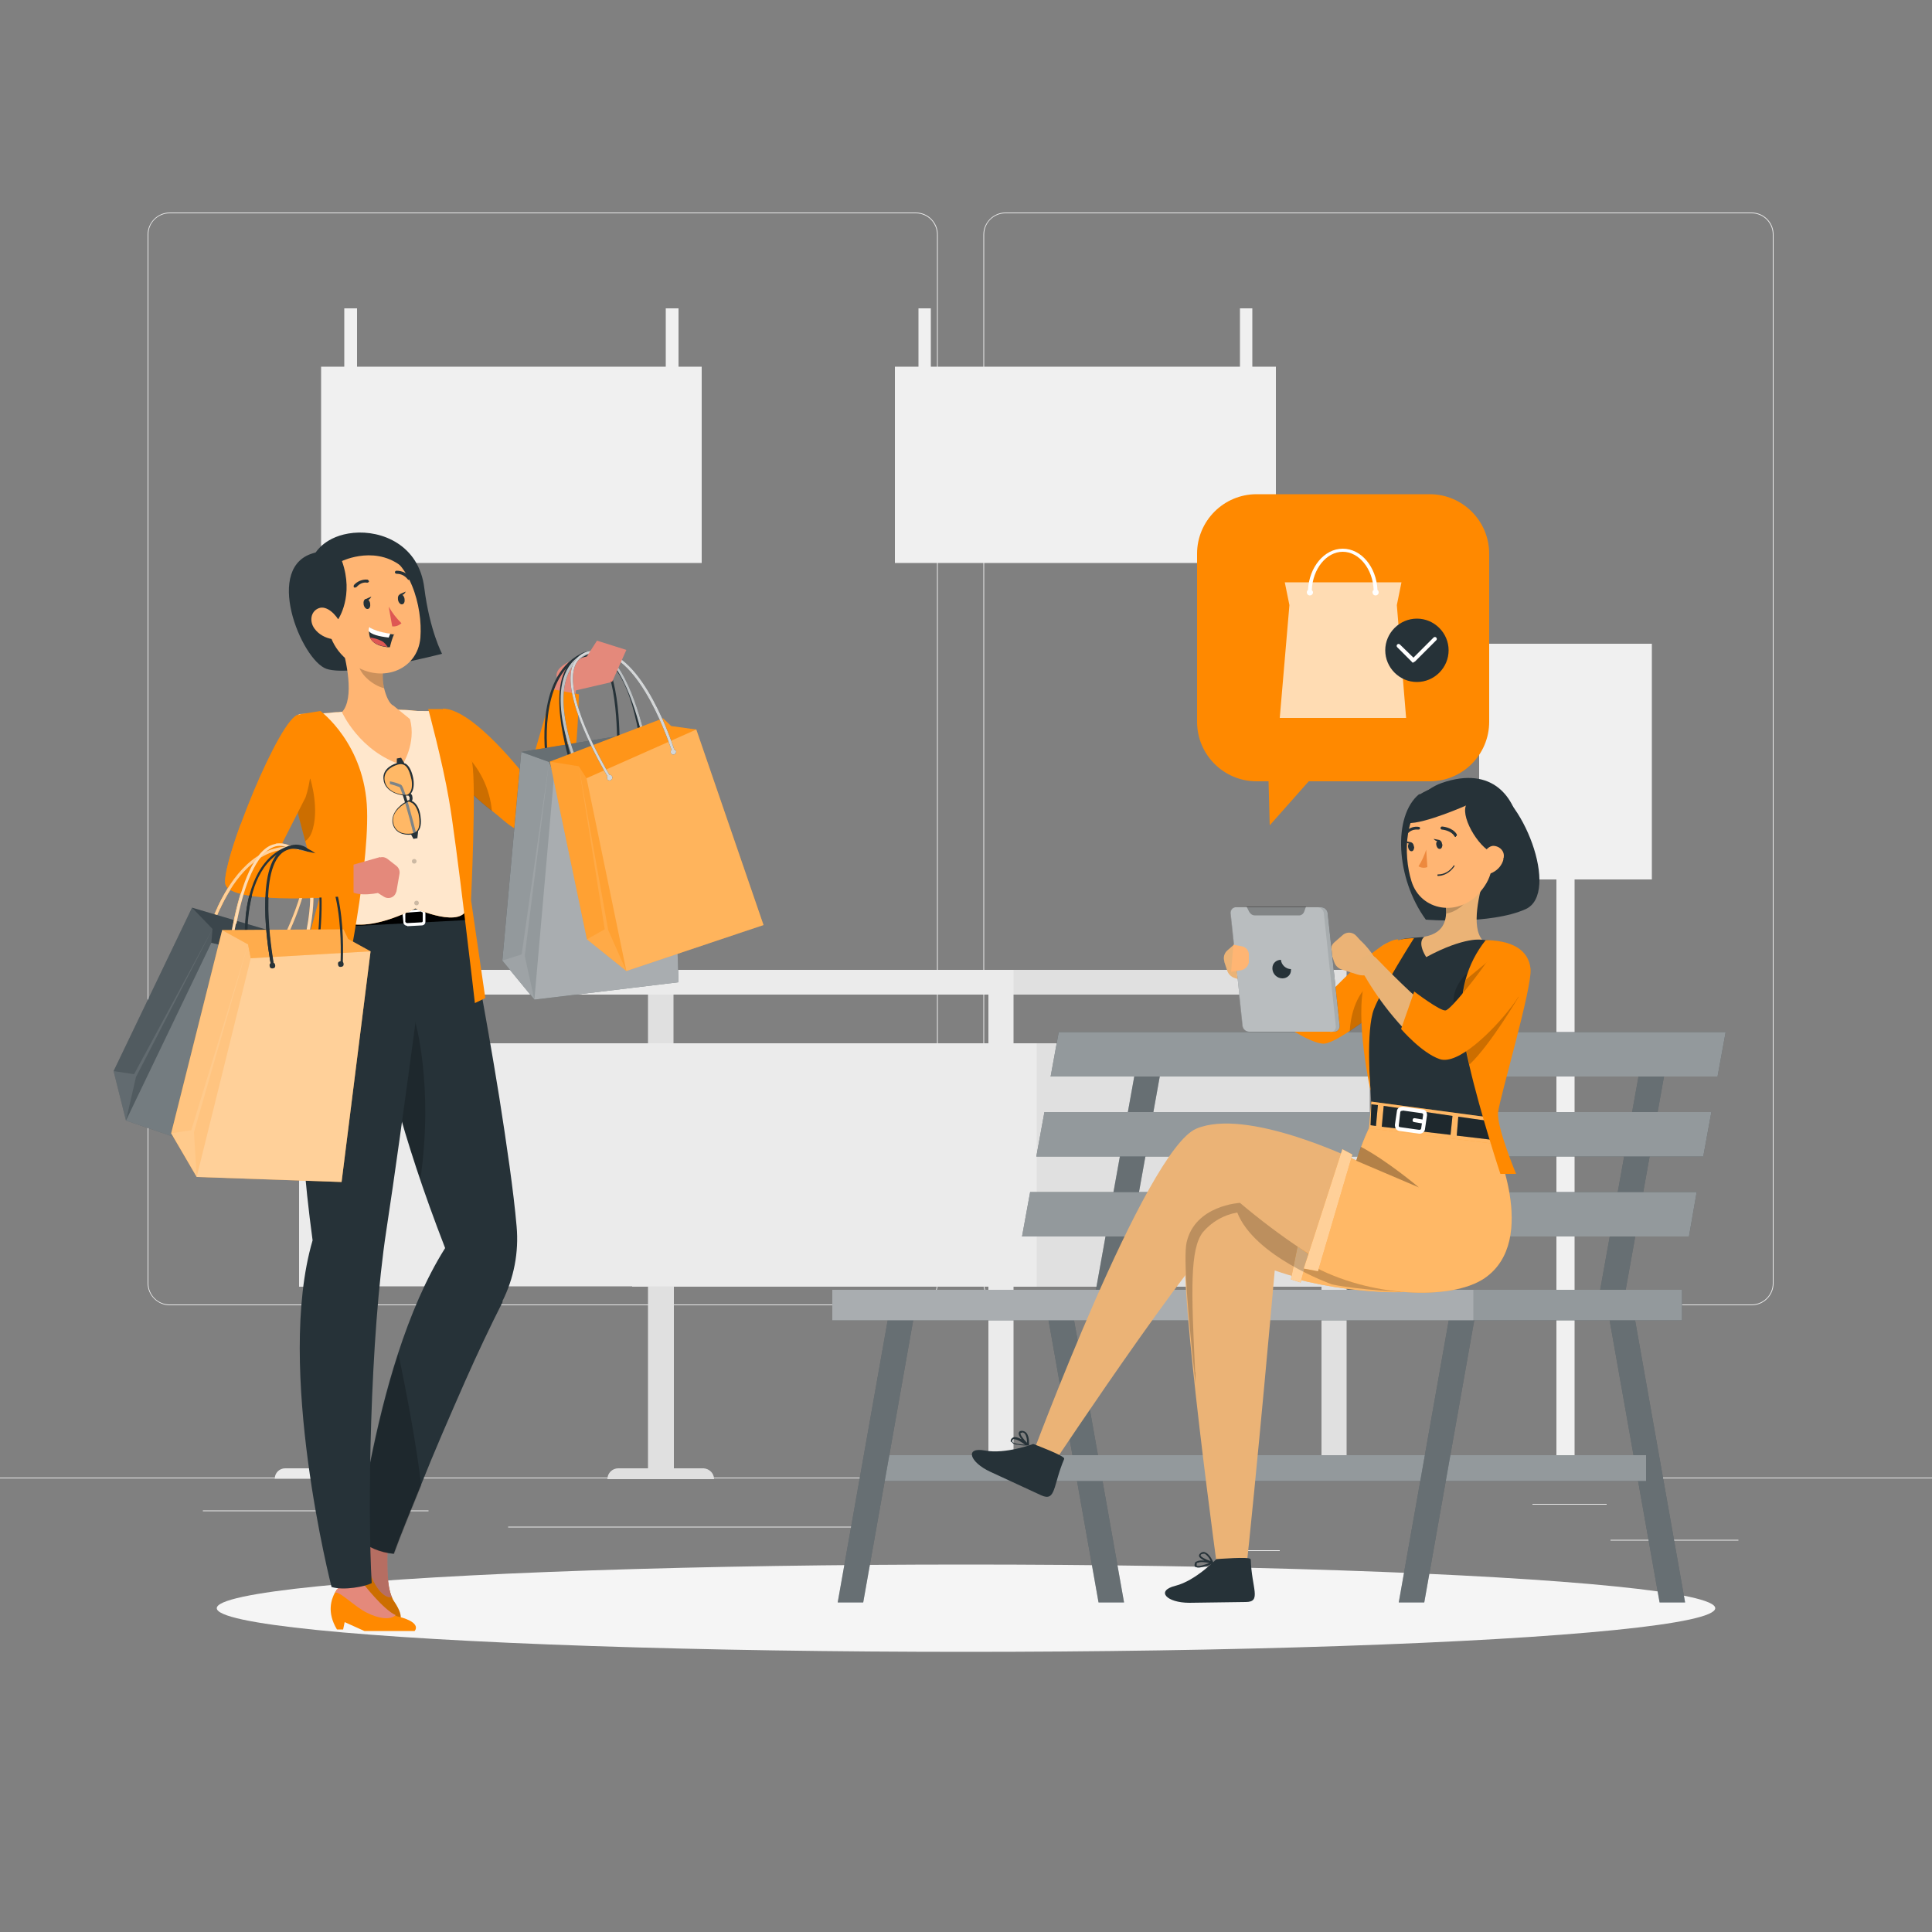 <svg xmlns="http://www.w3.org/2000/svg" viewBox="0 0 500 500"><rect x="0" y="0" width="500" height="500" fill="#808080" stroke="none"/><defs><style>      .cls-1 {        fill: #e9b376;      }      .cls-2 {        fill: #e0e0e0;      }      .cls-3, .cls-4, .cls-5, .cls-6, .cls-7, .cls-8, .cls-9, .cls-10, .cls-11, .cls-12 {        isolation: isolate;      }      .cls-3, .cls-8 {        opacity: .3;      }      .cls-4, .cls-9 {        opacity: .2;      }      .cls-13 {        fill: #ffb573;      }      .cls-14 {        fill: #ebebeb;      }      .cls-15 {        fill: #ed893e;      }      .cls-16 {        fill: #263238;      }      .cls-17 {        fill: #e4897b;      }      .cls-18, .cls-5, .cls-6, .cls-7, .cls-8, .cls-9, .cls-10, .cls-11, .cls-12 {        fill: #fff;      }      .cls-19 {        fill: #f0f0f0;      }      .cls-20, .cls-5 {        opacity: .7;      }      .cls-21, .cls-12 {        opacity: .4;      }      .cls-22, .cls-10 {        opacity: .6;      }      .cls-23 {        fill: #ebb376;      }      .cls-24 {        fill: #f5f5f5;      }      .cls-25 {        fill: #ff8900;      }      .cls-26 {        fill: #de5753;      }      .cls-6 {        opacity: .8;      }      .cls-7 {        opacity: .1;      }      .cls-11 {        opacity: .5;      }    </style></defs><g><g id="Layer_1"><g id="freepik--background-complete--inject-2"><rect class="cls-14" y="382.4" width="500" height=".2"></rect><rect class="cls-14" x="416.8" y="398.5" width="33.1" height=".2"></rect><rect class="cls-14" x="322.5" y="401.2" width="8.7" height=".2"></rect><rect class="cls-14" x="396.6" y="389.2" width="19.2" height=".2"></rect><rect class="cls-14" x="52.5" y="390.9" width="43.2" height=".2"></rect><rect class="cls-14" x="104.6" y="390.9" width="6.3" height=".2"></rect><rect class="cls-14" x="131.5" y="395.1" width="93.7" height=".2"></rect><path class="cls-14" d="M237,337.8H43.9c-3.1,0-5.7-2.6-5.7-5.7V60.7c0-3.1,2.6-5.7,5.7-5.7h193.1c3.2,0,5.7,2.6,5.7,5.7h0v271.4c0,3.2-2.6,5.7-5.7,5.7ZM43.9,55.2c-3,0-5.5,2.4-5.5,5.5v271.4c0,3,2.4,5.5,5.5,5.5h193.1c3,0,5.5-2.4,5.5-5.5V60.7c0-3-2.4-5.5-5.5-5.5H43.9Z"></path><path class="cls-14" d="M453.3,337.8h-193.1c-3.2,0-5.7-2.6-5.7-5.7V60.7c0-3.1,2.6-5.7,5.7-5.7h193.1c3.1,0,5.7,2.5,5.7,5.7v271.4c0,3.1-2.5,5.7-5.7,5.7ZM260.2,55.2c-3,0-5.5,2.4-5.5,5.5v271.4c0,3,2.4,5.5,5.5,5.5h193.1c3,0,5.5-2.4,5.5-5.5V60.7c0-3-2.4-5.5-5.5-5.5h-193.1Z"></path><path class="cls-2" d="M334.1,380c-1.5,0-2.7,1.2-2.7,2.8h27.6c0-1.5-1.2-2.8-2.8-2.8h-7.7v-47h6v-63h-6v-19h-180.8v19h-4.1v63h4.1v47h-7.7c-1.5,0-2.8,1.2-2.8,2.8h27.6c0-1.5-1.2-2.7-2.7-2.8h-7.7v-47h167.6v47h-7.7ZM174.3,270v-12.6h167.6v12.6h-167.6Z"></path><polygon class="cls-19" points="427.5 166.6 382.8 166.6 382.8 227.6 402.8 227.6 402.8 382.7 407.5 382.7 407.5 227.6 427.5 227.6 427.5 166.6"></polygon><polygon class="cls-19" points="181.6 94.9 181.6 145.7 83.1 145.7 83.1 94.9 89.1 94.9 89.1 79.8 92.4 79.8 92.4 94.9 172.3 94.9 172.3 79.8 175.6 79.8 175.6 94.9 181.6 94.9"></polygon><polygon class="cls-19" points="330.2 94.9 330.2 145.7 231.6 145.7 231.6 94.9 237.7 94.9 237.7 79.8 240.9 79.8 240.9 94.9 320.9 94.9 320.9 79.8 324.1 79.8 324.1 94.9 330.2 94.9"></polygon><path class="cls-14" d="M248,380c-1.5,0-2.8,1.2-2.8,2.8h27.5c0-1.5-1.2-2.7-2.7-2.8h-7.7v-47h6v-63h-6v-19H81.5v19h-4.1v63h4.1v47h-7.7c-1.5,0-2.7,1.2-2.7,2.7,0,0,0,0,0,0h27.6c0-1.5-1.2-2.8-2.8-2.8h-7.7v-47h167.6v47h-7.7ZM88.2,270v-12.6h167.6v12.6H88.2Z"></path></g><g id="freepik--Shadow--inject-2"><ellipse id="freepik--path--inject-2" class="cls-24" cx="250" cy="416.2" rx="193.9" ry="11.3"></ellipse></g><g id="freepik--speech-bubble--inject-2"><path class="cls-25" d="M369.9,127.9h-44.7c-8.5,0-15.4,6.9-15.4,15.4v43.5c0,8.5,6.9,15.4,15.4,15.4h3.1l.3,11.4,10.1-11.4h31.3c8.5,0,15.4-6.9,15.4-15.4v-43.5c0-8.5-6.9-15.4-15.4-15.4Z"></path><polygon class="cls-5" points="363.9 185.8 331.2 185.8 333.7 156.6 332.5 150.7 362.7 150.7 361.5 156.6 363.9 185.8"></polygon><path class="cls-18" d="M356.5,152.7c-.3-6-4.2-10.7-9-10.7s-8.7,4.8-9,10.7c-.2.1-.3.4-.3.6,0,.4.3.8.8.8.4,0,.8-.3.8-.8,0-.2-.1-.4-.3-.6.2-5.5,3.8-9.9,8-9.9s7.8,4.4,8,9.9c-.2.1-.3.3-.3.6,0,.4.3.8.8.8.4,0,.8-.3.8-.8,0-.2-.1-.5-.3-.6Z"></path><path class="cls-16" d="M374.9,168.3c0,4.5-3.7,8.2-8.2,8.2s-8.2-3.7-8.2-8.2,3.7-8.2,8.2-8.2,8.2,3.7,8.2,8.2h0Z"></path><path class="cls-18" d="M365.8,171.5c-.1,0-.3,0-.4-.2l-3.8-3.8c-.2-.2-.2-.5,0-.7.2-.2.5-.2.7,0,0,0,0,0,0,0l3.5,3.4,5.2-5.2c.2-.2.5-.2.7,0,.2.2.2.5,0,.7,0,0,0,0,0,0l-5.5,5.5c0,0-.2.1-.4.2Z"></path></g><g id="freepik--Character--inject-2"><polygon class="cls-17" points="144.2 175.2 140 191.1 147.4 192 149.2 177.5 144.2 175.2"></polygon><path class="cls-25" d="M87.5,406.5l1.2,1,1.6-1.2,2.4,5.1,9.9,8.4s2.9-.2-.7-5.5c-.2-.3-.3-.5-.4-.8-1.5-3.3-1.7-10.3-1.7-10.3l-5.4-4.6c-.4.1-.7.2-1.1.4-1.6.7-4.8,2.3-5.6,7.6Z"></path><path class="cls-4" d="M87.5,406.5l1.2,1,1.6-1.2,2.4,5.1,9.9,8.4s2.9-.2-.7-5.5c-.2-.3-.3-.5-.4-.8-1.5-3.3-1.7-10.3-1.7-10.3l-5.4-4.6c-.4.1-.7.2-1.1.4-1.6.7-4.8,2.3-5.6,7.6Z"></path><path class="cls-17" d="M93.1,398.9h0c1.4-.2,1.7,6.1,3.1,9.3,1.2,2.9,3.2,5.4,5.2,5.2-1.5-3.3-1.1-11.8-1.1-11.8l-4.4-3.7s-2.1.7-2.8,1Z"></path><path class="cls-4" d="M93.1,398.9h0c1.4-.2,1.7,6.1,3.1,9.3,1.2,2.9,3.2,5.4,5.2,5.2-1.5-3.3-1.1-11.8-1.1-11.8l-4.4-3.7s-2.1.7-2.8,1Z"></path><path class="cls-25" d="M87.2,421.7h1.6l.4-1.9,5.1,2.3h13s2.1-2.1-4.1-3.7c-.3,0-.6-.2-.9-.3-3.3-1.5-8-6.8-8-6.8h-7.1c-.2.3-.4.7-.6,1-.8,1.6-2.1,4.9.6,9.4Z"></path><path class="cls-17" d="M86.6,412.3h0c.9-1,5.2,3.6,8.4,5.1,2.8,1.4,5.9,2,7.4.6-3.3-1.5-8.5-8.3-8.5-8.3h-5.7s-1.1,1.9-1.5,2.6Z"></path><path class="cls-17" d="M147.6,179l10.8-2.5-5.4-7.2s-9.9,2.1-8.9,6l3.4,3.8Z"></path><path class="cls-25" d="M149.8,179.6s-.4,36.5-8.5,36.5-9.6-2.9-13.9-6.2c-3.6-2.8-7-6-10.1-9.4h0c0-.1-2.8-17.1-2.8-17.1,8-.2,21.9,18.1,21.9,18.1l6.7-23.1,6.8,1.3Z"></path><path class="cls-4" d="M127.3,209.9c-3.6-2.8-7-6-10.1-9.4h0c0-.1,2.6-5.9,2.6-5.9,4.3,4,7,9.5,7.5,15.3Z"></path><path class="cls-16" d="M81.7,143s2.5-4.4,9.8-5.1,16.9,3.1,18.3,14.2,4.6,17.1,4.6,17.1c0,0-23.4,6.1-29.9,3.9s-16.7-27-2.8-30.1Z"></path><path class="cls-16" d="M130.1,336.9c-3.3,6.5-6.6,13.5-9.7,20.5-4.1,9.3-8.1,18.5-11.4,26.8-2.4,5.9-5.5,13.4-7.1,17.9-3.5-.3-6.8-1.7-9.5-4,1.2-8.1,4.5-29.2,10.6-47.8,3.2-9.8,7.2-19.4,12.2-27.3-23.2-59.8-18.7-82.6-18.7-82.6l24.6-1.9s4.4,22.4,8.1,45.4h0c1.9,12.1,3.7,24.3,4.5,33.5h0c.6,6.7-.7,13.4-3.7,19.4Z"></path><path class="cls-4" d="M108.8,305.2c-3.4-10.2-6-19-7.8-26.6,1.4-6,3.5-11.2,6.4-14.4,0,0,4.9,16.5,1.4,41Z"></path><path class="cls-4" d="M109.1,384.3c-2.4,5.9-5.5,13.4-7.1,17.9-3.5-.3-6.8-1.7-9.5-4,1.2-8.1,4.5-29.2,10.6-47.8,2.1,9.9,4.5,22.5,5.9,33.9Z"></path><path class="cls-16" d="M111.3,236.1s-7.2,55.5-11.3,82.2c-4.3,28-4.9,73.1-3.8,91.4-1.6.9-7.3,2-10.4,1,0,0-14.6-56.7-4.9-89.7-8.8-64.9,4-80.8,4-80.8l26.4-4.2Z"></path><path class="cls-5" d="M108.9,201.2c-7.2-6.5-15.2-12.1-23.8-16.6.8,0,1.6-.2,2.4-.2,5.5-.6,10.9-.8,16.4-.6,1.4,0,2.8.2,4.1.3h0c3.4,7.8.9,17.1.9,17.1Z"></path><path class="cls-16" d="M85.1,236.1l35.9-2.4s1.1,10.8.8,10.6-38.4,1.3-38.4,1.3l1.7-9.5Z"></path><polygon points="85.4 236.7 120.9 234.8 120.9 238.1 85.1 240 85.4 236.7"></polygon><path class="cls-18" d="M105.4,239.6c-.5,0-1-.4-1-.9l-.2-2c0-.5.4-1,.9-1.1,0,0,0,0,0,0l3.9-.3c.3,0,.6,0,.8.3.2.2.3.5.3.8v2.1c0,.6-.4,1-1,1l-3.7.2h0ZM109.1,235.9h0l-3.9.3c-.2,0-.3.2-.3.4,0,0,0,0,0,0v2c.2.2.3.3.5.3l3.7-.2c.2,0,.3-.2.3-.3v-2.1c0,0,0-.2-.1-.2,0,0-.2-.1-.3-.1Z"></path><path class="cls-25" d="M85.1,236.1c-.8-8.4-3.8-23.9-8.9-40.1-1.7-5.3,1.2-11.2,1.2-11.2,0,0,7.1-.2,7.8-.3s1.6-.2,2.4-.2c5.5-.6,10.9-.8,16.4-.6,1.4,0,2.8.2,4.1.3.4,0,5.4,0,5.8.1,0,0,6.9,7.9,7.3,14.2.5,4.9.7,9.8.6,14.8,0,5.8-.8,21.5-.8,21.5-1.1,6.1-13.5.5-13.5.5-17.9,8.9-22.3.9-22.3.9Z"></path><path class="cls-6" d="M85.1,236.1c-.8-8.4-3.8-23.9-8.9-40.1-1.7-5.3,1.2-11.2,1.2-11.2,0,0,7.1-.2,7.8-.3s1.6-.2,2.4-.2c5.5-.6,10.9-.8,16.4-.6,1.4,0,2.8.2,4.1.3.4,0,5.4,0,5.8.1,0,0,6.9,7.9,7.3,14.2.5,4.9.7,9.8.6,14.8,0,5.8-.8,21.5-.8,21.5-1.1,6.1-13.5.5-13.5.5-17.9,8.9-22.3.9-22.3.9Z"></path><path class="cls-4" d="M105.2,199.7c0,.3-.3.6-.6.6s-.6-.3-.6-.6.3-.6.6-.6h0c.3,0,.6.3.6.6Z"></path><path class="cls-4" d="M107.2,211.6c0,.3-.3.6-.6.6s-.6-.3-.6-.6.3-.6.6-.6h0c.3,0,.6.3.6.6Z"></path><circle class="cls-4" cx="107.2" cy="222.9" r=".6"></circle><circle class="cls-4" cx="107.8" cy="233.7" r=".6"></circle><path class="cls-25" d="M88,260.8l-12.4-2.2,7.2-26.7s-1.8-6.6-3.8-14.2c-1-3.7-2-7.6-2.9-11.1-1-3.5-1.8-7-2.3-10.6-.2-4.2,3.6-11.1,3.6-11.1l5.5-.9s11.6,8.5,12.1,25.7-7,51.1-7,51.1Z"></path><path class="cls-25" d="M110.8,183.4s3.7,13.6,5.4,23.6c1.8,10,6.7,52.6,6.7,52.6l2.7-1.3-3.7-25.4s1.4-29.4.3-35.5-7.8-13.9-7.8-13.9h-3.6Z"></path><path class="cls-13" d="M106.1,186.1c1.7,6.3-2,11.9-2,11.9-11.1-3.5-15.6-13.7-15.6-13.7,3.3-3.6,1.2-13.3-.4-18.5l4.4,3.3,6.6,4.9c-.1,1.4,0,2.7.3,4.1.5,2.1,1.4,4.1,2.4,4.5l4.3,3.5Z"></path><path class="cls-4" d="M99.4,178.1c-2.6-.6-6.1-3.3-6.6-6-.2-1-.3-2-.3-3l6.6,4.9c-.1,1.4,0,2.7.3,4.1Z"></path><path class="cls-13" d="M83.1,155.4c1.9,8.5,2.5,12.1,7.5,16,7.5,5.9,17.5,2.3,18.2-6.4.6-7.9-2.6-20.4-11.5-22.9-5.9-1.9-12.1,1.3-14,7.2-.6,2-.7,4.1-.2,6.2Z"></path><path class="cls-16" d="M94.1,156.4c.1.7.6,1.3,1.1,1.2s.7-.7.6-1.4-.6-1.3-1.1-1.2-.7.7-.6,1.4Z"></path><path class="cls-16" d="M103,155.2c.1.7.6,1.3,1.1,1.2s.7-.7.6-1.4-.6-1.3-1.1-1.2-.7.7-.6,1.4Z"></path><path class="cls-16" d="M103.4,153.8l1.6-.7s-.6,1.4-1.6.7Z"></path><path class="cls-26" d="M100.6,157c.9,1.6,2,3,3.3,4.3-.7.6-1.5.9-2.4.8l-.9-5.1Z"></path><path class="cls-16" d="M92,152c.1,0,.2,0,.3-.1.7-.8,1.7-1.3,2.7-1.1.2,0,.4-.1.5-.3,0,0,0,0,0,0,0-.2-.2-.4-.4-.5-1.3-.1-2.6.4-3.5,1.4-.1.2-.1.5,0,.6,0,0,.2.1.3.1Z"></path><path class="cls-16" d="M105.9,150c.1,0,.2,0,.3,0,.2-.2.2-.4,0-.6,0,0,0,0,0,0-.8-1.1-2.2-1.7-3.6-1.7-.2,0-.4.2-.4.4,0,0,0,0,0,0,0,.2.2.4.5.4,1.1,0,2.1.5,2.8,1.4,0,0,.2.2.3.2Z"></path><path class="cls-16" d="M94.5,155.1l1.6-.7s-.6,1.4-1.6.7Z"></path><path class="cls-16" d="M87.5,160.3s4.2-6.1,1-15.1c0,0,9.4-4.6,16.6,2.4,0,0-6.6-11.6-20.5-6.1s-3.4,18.9-1.7,20,4.6-1.3,4.6-1.3Z"></path><path class="cls-13" d="M81.4,162.7c1.1,1.5,2.8,2.4,4.6,2.7,2.3.3,3-2.1,2-4.3-1-2-3.4-4.5-5.5-3.7s-2.5,3.4-1.1,5.3Z"></path><path class="cls-16" d="M102,164.1c-.5,1.1-.8,2.2-1.1,3.4-.2,0-.4,0-.6,0-2.8-.3-4-1.4-4.5-2.4-.2-.5-.3-1.1-.3-1.7,0-.3,0-.7.2-1,1.4,1.1,4,1.5,5.4,1.7.6.1,1,.1,1,.1Z"></path><path class="cls-18" d="M101,164l-.4,1c-2.6-.3-4.5-.8-5.2-1.7,0-.3,0-.7.2-1,1.4,1,4,1.5,5.4,1.7Z"></path><path class="cls-26" d="M100.2,167.4c-2.8-.3-4-1.4-4.5-2.4,1.1.1,2.1.4,3.1.9.6.3,1.1.9,1.5,1.5Z"></path><path class="cls-4" d="M80.6,215.6c-.3.8-.9,1.6-1.6,2.1-1-3.7-2-7.6-2.9-11.1,2.3-2.8,4.2-5.1,4.2-5.1,0,0,2.6,8.2.3,14.1Z"></path><path class="cls-25" d="M77.3,184.9c-4.9.6-19.9,37.9-19,43.8s33.2,3.2,33.2,3.2v-9l-18.9-3.8,6.5-12.8c1.2-3.7,1.6-7.6,1.4-11.5-.4-3.5-1.5-6.9-3.3-9.9Z"></path><path class="cls-25" d="M72.5,245.7c0,0-.1,0-.2,0-.2,0-.2-.3-.1-.5,0-.2,9.4-18.1,5.9-23.7-.8-1.2-2.3-1.8-3.7-1.6-12.9.4-19,19.1-19.1,19.3,0,.2-.3.2-.5.2-.1,0-.2-.2-.2-.4,0-.2,6.3-19.4,19.7-19.8,1.7-.2,3.4.6,4.3,2,3.8,6-5.5,23.7-5.9,24.4,0,0-.2.1-.3.1Z"></path><g class="cls-22"><path class="cls-18" d="M72.5,245.7c0,0-.1,0-.2,0-.2,0-.2-.3-.1-.5,0-.2,9.4-18.1,5.9-23.7-.8-1.2-2.3-1.8-3.7-1.6-12.9.4-19,19.1-19.1,19.3,0,.2-.3.2-.5.2-.1,0-.2-.2-.2-.4,0-.2,6.3-19.4,19.7-19.8,1.7-.2,3.4.6,4.3,2,3.8,6-5.5,23.7-5.9,24.4,0,0-.2.1-.3.1Z"></path></g><polygon class="cls-16" points="49.7 234.9 29.4 277.2 32.6 290 68.1 302.1 84.9 251.3 80.2 246.5 79.8 243.8 49.7 234.9"></polygon><polygon class="cls-9" points="49.7 234.9 29.4 277.2 32.6 290 68.1 302.1 84.9 251.3 54.7 244 55 240.4 49.7 234.9"></polygon><polygon class="cls-7" points="54.7 244 55 240.4 49.7 234.9 79.8 243.8 80.2 246.5 84.9 251.3 54.7 244"></polygon><polygon class="cls-9" points="54.7 244 32.6 290 68.1 302.1 84.9 251.3 54.7 244"></polygon><polygon class="cls-7" points="55 240.4 34.7 278 29.4 277.2 32.6 290 35.2 278.7 55 240.4"></polygon><path class="cls-25" d="M75,218.9c-1.7-.9-3.8-.9-5.5.1-7.5,4.3-10.1,25.1-10.4,27.8-.4.1-.5.6-.4.9.1.3.4.5.7.4.4,0,.7-.3.7-.7h0c0-.2-.1-.4-.3-.6.3-2.5,2.9-23.3,10-27.3,1.5-.9,3.3-.9,4.9,0,10.6,4.9,3.1,28.1,1.8,32-.4,0-.7.4-.7.8,0,.4.4.7.8.7.4,0,.7-.3.7-.7,0-.1,0-.3-.1-.4,1.4-3.9,9.2-27.7-2.1-32.9Z"></path><path class="cls-5" d="M75,218.9c-1.7-.9-3.8-.9-5.5.1-7.5,4.3-10.1,25.1-10.4,27.8-.4.1-.5.6-.4.9.1.3.4.5.7.4.4,0,.7-.3.7-.7h0c0-.2-.1-.4-.3-.6.3-2.5,2.9-23.3,10-27.3,1.5-.9,3.3-.9,4.9,0,10.6,4.9,3.1,28.1,1.8,32-.4,0-.7.4-.7.8,0,.4.4.7.8.7.4,0,.7-.3.7-.7,0-.1,0-.3-.1-.4,1.4-3.9,9.2-27.7-2.1-32.9Z"></path><path class="cls-16" d="M82.4,244.4h0c-.2,0-.3-.2-.3-.4,0-.2,2.5-19.5-2.8-23.9-1.2-.9-2.9-1.1-4.3-.5-12.2,4.1-10.9,23.3-10.9,23.5,0,.2-.1.3-.3.4,0,0,0,0,0,0-.2,0-.3-.1-.4-.3,0-.2-1.4-19.9,11.3-24.2,1.6-.7,3.5-.5,4.9.6,5.6,4.6,3.1,23.7,3,24.5,0,.2-.1.3-.3.3Z"></path><polygon class="cls-25" points="57.5 240.7 44.3 293.3 50.9 304.6 88.4 305.9 95.9 246.2 90.1 243 88.9 240.5 57.5 240.7"></polygon><polygon class="cls-11" points="57.5 240.7 44.3 293.3 50.9 304.6 88.4 305.9 95.9 246.2 64.9 248 64.2 244.4 57.5 240.7"></polygon><polygon class="cls-8" points="64.9 248 64.2 244.4 57.5 240.7 88.9 240.5 90.1 243 95.9 246.2 64.9 248"></polygon><polygon class="cls-9" points="64.9 248 50.9 304.6 88.4 305.9 95.9 246.2 64.9 248"></polygon><path class="cls-16" d="M70.4,249.9c-.2,0-.3-.1-.3-.3-.2-.9-4.2-22.5,1.9-28.9,1.4-1.4,3.4-2.1,5.3-1.7,13.2,1.9,11.4,29.4,11.4,30.6,0,.2-.2.3-.3.3,0,0,0,0,0,0-.2,0-.3-.2-.3-.3,0,0,0,0,0,0,0-.3,1.8-28.1-10.8-29.8-1.7-.3-3.5.2-4.7,1.5-5.9,6.2-1.7,28.1-1.7,28.4,0,.2,0,.4-.3.4h0Z"></path><polygon class="cls-7" points="64.2 244.4 49.5 292.5 44.3 293.3 50.9 304.6 50.2 293 64.2 244.4"></polygon><path class="cls-16" d="M71.2,249.7c.1.4,0,.8-.5.9,0,0,0,0,0,0-.4.1-.8,0-.9-.5s0-.8.5-.9.8,0,.9.5c0,0,0,0,0,0Z"></path><path class="cls-16" d="M88.9,249.3c.1.4,0,.8-.5.9s-.8,0-.9-.5,0-.8.5-.9c0,0,0,0,0,0,.4-.1.8,0,.9.5,0,0,0,0,0,0Z"></path><path class="cls-16" d="M141.5,196.3c-.2,0-.3-.1-.3-.3,0-.2-2.9-20.4,8.9-26.7,1.4-.9,3.3-1,4.7-.1,6,3.8,5.6,24,5.5,24.8,0,.2-.2.3-.3.3-.2,0-.3-.1-.3-.3,0,0,0,0,0,0,0-.2.5-20.7-5.2-24.2-1.3-.7-2.8-.7-4.1.1-11.4,6-8.6,25.8-8.6,26,0,.2,0,.3-.3.4,0,0,0,0,0,0h0Z"></path><polygon class="cls-16" points="134.9 194.6 130 248.6 138.3 258.7 175.6 254.2 173.7 194 167.5 191.8 165.9 189.5 134.9 194.6"></polygon><polygon class="cls-11" points="134.9 194.6 130 248.6 138.3 258.7 175.6 254.2 173.7 194 143.4 200.6 142.1 197.2 134.9 194.6"></polygon><polygon class="cls-8" points="143.4 200.6 142.1 197.2 134.9 194.6 165.9 189.5 167.5 191.8 173.7 194 143.4 200.6"></polygon><polygon class="cls-9" points="143.4 200.6 138.3 258.7 175.6 254.2 173.7 194 143.4 200.6"></polygon><path class="cls-16" d="M149.1,201.7c-.1,0-.3,0-.3-.2-.3-.8-7.2-20-2.3-28.5,1.1-2,3.1-3.4,5.3-3.8,2.1-.4,4.3.1,6,1.5,7.8,6.1,9.2,26.9,9.3,27.8,0,.2-.1.3-.3.4-.2,0-.3-.1-.4-.3,0,0,0,0,0,0,0-.2-1.4-21.4-9-27.3-1.5-1.3-3.6-1.8-5.5-1.4-2.1.3-3.8,1.6-4.9,3.4-4.7,8.2,2.3,27.7,2.3,27.9,0,.2,0,.4-.2.4,0,0,0,0,0,0h0Z"></path><polygon class="cls-7" points="142.1 197.2 135 247 130 248.6 138.3 258.7 135.8 247.4 142.1 197.2"></polygon><path class="cls-16" d="M149.8,201.4c.2.3,0,.8-.3.9-.3.2-.8,0-.9-.3-.2-.3,0-.8.3-.9.3-.2.8,0,.9.3,0,0,0,0,0,0Z"></path><path class="cls-16" d="M167.3,198.3c.2.4,0,.8-.4.9-.4.2-.8,0-.9-.4-.1-.3,0-.7.3-.9.3-.2.8,0,1,.3,0,0,0,0,0,0Z"></path><path class="cls-16" d="M108,217l.2-1.7v-.2c.9-1,.8-2.7.6-4.1s-.9-3.2-2.2-3.7h0c.2-.4.2-.8.1-1.2,0-.3-.2-.5-.4-.7.9-1,.9-2.8.6-4.2s-.9-3-2-3.6c0,0-.1,0-.2,0l-.9-1.5-1.1.2v1.2c-2,.6-3.9,2.1-3.4,4.5,0,0,0,0,0,.1.5,2.4,3.1,3.6,5.5,3.8.3,0,.6,0,.9,0,.1.1.2.3.3.4,0,.3,0,.6-.1.8-.3,0-.5.1-.7.3-2.1,1.1-4,3.3-3.6,5.6h0c.5,2.5,2.8,3.2,4.8,3l.6,1.1,1.1-.2ZM104.9,205.3c-2-.2-4.4-1.3-4.9-3.3s1.3-3.4,3-3.9c.5-.2,1-.1,1.5.1.9.5,1.4,2,1.6,3.2v.2c.2,1,.3,2.6-.4,3.3q-.3.3-.8.3h0ZM106.5,215.4c-.9.1-3.8.2-4.3-2.4-.4-2,1.4-4,3.3-4.9q.4-.2.9,0c1,.4,1.5,1.9,1.7,2.9v.2c.2,1.2.3,2.7-.3,3.6-.3.4-.8.6-1.3.6h0Z"></path><path class="cls-25" d="M106.5,215.7c-2,.3-4.2-.3-4.7-2.7s1.5-4.2,3.4-5.3c.6-.3.6-.3,1.2,0,1.2.5,1.8,2.3,2,3.4.3,2.1.3,4.3-1.9,4.6Z"></path><path class="cls-25" d="M102.9,197.9c-2,.6-3.8,2-3.3,4.3s3,3.4,5.2,3.5c.6,0,.7,0,1.1-.4.9-.9.8-2.8.5-3.9-.5-2.1-1.3-4.2-3.5-3.5Z"></path><path class="cls-16" d="M107.1,216.2c-1.4-5.7-3.2-12-3.7-12.5-.8-.3-1.7-.6-2.5-.8v-.7c1.1.2,2,.5,2.9.9.8.4,2.8,8.3,4,12.9l-.7.2Z"></path><path class="cls-12" d="M106.5,215.7c-2,.3-4.2-.3-4.7-2.7s1.5-4.2,3.4-5.3c.6-.3.6-.3,1.2,0,1.2.5,1.8,2.3,2,3.4.3,2.1.3,4.3-1.9,4.6Z"></path><path class="cls-12" d="M102.9,197.9c-2,.6-3.8,2-3.3,4.3s3,3.4,5.2,3.5c.6,0,.7,0,1.1-.4.9-.9.8-2.8.5-3.9-.5-2.1-1.3-4.2-3.5-3.5Z"></path><path class="cls-16" d="M149,197.5c-.1,0-.3,0-.3-.2-.4-.9-9.5-22.8,2.8-28.4,1.5-.7,3.2-.7,4.6.1,7,3.5,10.8,21.7,11,22.4,0,.2,0,.4-.3.4,0,0,0,0,0,0-.2,0-.4,0-.4-.3,0-.2-3.9-18.6-10.6-22-1.2-.7-2.7-.7-4,0-11.7,5.3-2.6,27.2-2.5,27.4,0,.2,0,.4-.2.5,0,0,0,0,0,0,0,0-.1,0-.2,0Z"></path><g class="cls-20"><path class="cls-18" d="M149,197.5c-.1,0-.3,0-.3-.2-.4-.9-9.5-22.8,2.8-28.4,1.5-.7,3.2-.7,4.6.1,7,3.5,10.8,21.7,11,22.4,0,.2,0,.4-.3.4,0,0,0,0,0,0-.2,0-.4,0-.4-.3,0-.2-3.9-18.6-10.6-22-1.2-.7-2.7-.7-4,0-11.7,5.3-2.6,27.2-2.5,27.4,0,.2,0,.4-.2.5,0,0,0,0,0,0,0,0-.1,0-.2,0Z"></path></g><polygon class="cls-25" points="142.3 197.1 151.9 243.1 162.1 251.3 197.6 239.4 180.2 188.8 173.7 187.9 171.6 185.9 142.3 197.1"></polygon><polygon class="cls-9" points="142.3 197.1 151.9 243.1 162.1 251.3 197.6 239.4 180.2 188.8 151.8 201.4 149.8 198.3 142.3 197.1"></polygon><polygon class="cls-7" points="151.8 201.4 149.8 198.3 142.3 197.1 171.6 185.9 173.7 187.9 180.2 188.8 151.8 201.4"></polygon><polygon class="cls-9" points="151.8 201.4 162.1 251.3 197.6 239.4 180.2 188.8 151.8 201.4"></polygon><polygon class="cls-7" points="149.8 198.3 156.5 240.5 151.9 243.1 162.1 251.3 157.4 240.7 149.8 198.3"></polygon><path class="cls-16" d="M174.8,194.2c0-.1-.2-.2-.3-.2-1.3-4-9.7-28.2-21.9-25.5-1.9.3-3.5,1.6-4.3,3.4-3.4,8,7.5,26.6,8.9,29-.1.2-.1.6,0,.8.2.3.7.4,1,.1,0,0,0,0,0,0,.3-.2.4-.7.1-1,0,0,0,0,0,0-.1-.2-.4-.3-.6-.3-1.3-2.2-12.1-20.8-8.8-28.4.7-1.6,2.1-2.7,3.8-3,11.4-2.5,19.7,20.9,21.1,25-.3.2-.3.7-.1.9.2.3.7.4,1,.1.3-.2.4-.7.1-1,0,0,0,0,0,0Z"></path><path class="cls-6" d="M174.8,194.2c0-.1-.2-.2-.3-.2-1.3-4-9.7-28.2-21.9-25.5-1.9.3-3.5,1.6-4.3,3.4-3.4,8,7.5,26.6,8.9,29-.1.2-.1.6,0,.8.2.3.7.4,1,.1,0,0,0,0,0,0,.3-.2.4-.7.1-1,0,0,0,0,0,0-.1-.2-.4-.3-.6-.3-1.3-2.2-12.1-20.8-8.8-28.4.7-1.6,2.1-2.7,3.8-3,11.4-2.5,19.7,20.9,21.1,25-.3.2-.3.7-.1.9.2.3.7.4,1,.1.3-.2.4-.7.1-1,0,0,0,0,0,0Z"></path><polygon class="cls-17" points="162.1 168.2 154.5 165.8 150.2 172.5 158.4 176.5 162.1 168.2"></polygon><path class="cls-17" d="M98.4,221.8l-7.4,2.1-1.5,4.9c.7,4,8.3,2.3,8.3,2.3l1.6,1c1,.6,2.3.3,2.9-.7.1-.2.2-.5.3-.7l.8-4.6c.1-.8-.2-1.5-.8-2l-2.3-1.8c-.5-.4-1.2-.6-1.9-.4Z"></path><path class="cls-25" d="M62.3,213.2c-2.6,7.1-4.3,13.3-4,15.4.9,5.9,33.2,3.2,33.2,3.2v-9l-18.9-3.8-10.4-5.8Z"></path><path class="cls-25" d="M56.6,235.3s-.1,0-.1,0c-.2,0-.2-.3-.2-.5,0,0,0,0,0,0,2.6-5.7,8.5-15.4,18-15.7.2,0,.3.1.4.3,0,.2-.1.3-.3.4-9.1.3-14.9,9.7-17.4,15.3,0,.1-.2.2-.3.2Z"></path><g class="cls-22"><path class="cls-18" d="M56.6,235.3s-.1,0-.1,0c-.2,0-.2-.3-.2-.5,0,0,0,0,0,0,2.6-5.7,8.5-15.4,18-15.7.2,0,.3.1.4.3,0,.2-.1.3-.3.4-9.1.3-14.9,9.7-17.4,15.3,0,.1-.2.2-.3.2Z"></path></g><path class="cls-25" d="M60.8,239.2h0c-.2,0-.3-.2-.3-.4,1.5-7.7,4.4-17.4,9.3-19.9,1.6-.8,3.6-.8,5.2,0,.2,0,.3.3.2.4,0,.2-.3.3-.4.2,0,0,0,0,0,0-1.5-.8-3.2-.8-4.6,0-4.7,2.4-7.5,11.9-9,19.4,0,.1-.2.3-.3.3Z"></path><g class="cls-20"><path class="cls-18" d="M60.8,239.2h0c-.2,0-.3-.2-.3-.4,1.5-7.7,4.4-17.4,9.3-19.9,1.6-.8,3.6-.8,5.2,0,.2,0,.3.3.2.4,0,.2-.3.3-.4.2,0,0,0,0,0,0-1.5-.8-3.2-.8-4.6,0-4.7,2.4-7.5,11.9-9,19.4,0,.1-.2.3-.3.3Z"></path></g><path class="cls-16" d="M63.9,237.7h0c-.2,0-.3-.2-.3-.4,0,0,0,0,0,0,.5-5.6,2.7-15.5,11.2-18.4.2,0,.4,0,.4.2,0,0,0,0,0,0,0,.2,0,.4-.2.4-7.8,2.6-10.1,11.2-10.8,17.8,0,.2-.2.3-.4.3,0,0,0,0,0,0Z"></path><path class="cls-16" d="M70.4,249.9c-.2,0-.3-.1-.3-.3-.2-.9-4.2-22.5,1.9-28.9,1.4-1.4,3.4-2.1,5.3-1.7.2,0,.3.2.3.4,0,.2-.2.3-.4.3-1.7-.3-3.5.2-4.7,1.5-5.9,6.2-1.7,28.1-1.7,28.4,0,.2,0,.4-.3.4h0Z"></path></g><g id="freepik--Character--inject-34"><polygon class="cls-16" points="429.5 414.7 436.1 414.7 422.6 338.5 416 338.5 429.5 414.7"></polygon><polygon class="cls-16" points="284.3 414.7 290.9 414.7 277.4 338.5 270.8 338.5 284.3 414.7"></polygon><polygon class="cls-8" points="429.5 414.7 436.1 414.7 422.6 338.5 416 338.5 429.5 414.7"></polygon><polygon class="cls-8" points="284.3 414.7 290.9 414.7 277.4 338.5 270.8 338.5 284.3 414.7"></polygon><rect class="cls-16" x="226.9" y="376.6" width="199.1" height="6.7"></rect><rect class="cls-11" x="226.9" y="376.6" width="199.1" height="6.7"></rect><polygon class="cls-16" points="368.6 414.7 362 414.7 375.5 338.5 382.1 338.5 368.6 414.7"></polygon><polygon class="cls-16" points="223.4 414.7 216.8 414.7 230.3 338.5 236.9 338.5 223.4 414.7"></polygon><polygon class="cls-8" points="368.6 414.7 362 414.7 375.5 338.5 382.1 338.5 368.6 414.7"></polygon><polygon class="cls-8" points="223.4 414.7 216.8 414.7 230.3 338.5 236.9 338.5 223.4 414.7"></polygon><polygon class="cls-16" points="283.3 335.6 289.9 335.6 300.9 274.4 294.3 274.4 283.3 335.6"></polygon><polygon class="cls-8" points="283.3 335.6 289.9 335.6 300.9 274.4 294.3 274.4 283.3 335.6"></polygon><polygon class="cls-16" points="413.8 335.6 420.4 335.6 431.4 274.4 424.8 274.4 413.8 335.6"></polygon><polygon class="cls-16" points="348.5 335.6 355.1 335.6 366.1 274.4 359.5 274.4 348.5 335.6"></polygon><polygon class="cls-8" points="413.8 335.6 420.4 335.6 431.4 274.4 424.8 274.4 413.8 335.6"></polygon><polygon class="cls-8" points="348.5 335.6 355.1 335.6 366.1 274.4 359.5 274.4 348.5 335.6"></polygon><polygon class="cls-16" points="271.9 278.6 444.5 278.6 446.6 267.1 274 267.1 271.9 278.6"></polygon><polygon class="cls-16" points="268.2 299.3 440.8 299.3 442.9 287.8 270.3 287.8 268.2 299.3"></polygon><polygon class="cls-16" points="264.5 320 437.1 320 439.1 308.5 266.6 308.5 264.5 320"></polygon><rect class="cls-16" x="215.4" y="333.8" width="219.9" height="7.9"></rect><polygon class="cls-11" points="271.9 278.6 444.5 278.6 446.6 267.1 274 267.1 271.9 278.6"></polygon><polygon class="cls-11" points="268.2 299.3 440.8 299.3 442.9 287.8 270.3 287.8 268.2 299.3"></polygon><polygon class="cls-11" points="264.5 320 437.1 320 439.1 308.5 266.6 308.5 264.5 320"></polygon><rect class="cls-11" x="215.4" y="333.8" width="219.9" height="7.9"></rect><rect class="cls-9" x="215.4" y="333.8" width="165.9" height="7.9"></rect><path class="cls-1" d="M364.4,252.2c-4.6,4.9-15.8,16.9-22.7,16.7-7.3-.8-15.4-12-19.3-17.7-.7-1.2-.4-2.7.8-3.4.9-.6,2.1-.5,2.9.2,4.7,3.9,11.5,10.1,15.9,11.9-.7,0-.8.1-.2-.2,5.6-4,10.4-9.4,15.2-14.3,4.6-4.5,11.5,1.9,7.3,6.8h0Z"></path><path class="cls-25" d="M361.8,243.2v14.3s-3,2.5-6.8,5.3c-1.9,1.4-3.9,2.8-5.8,4.1-2.9,1.9-5.5,3.3-6.8,3.2-3.9-.2-12.5-6.4-12.5-6.4l5.6-9.4s6.5,4,6.9,4.2,14-15.3,19.4-15.4Z"></path><path class="cls-4" d="M355.1,262.8c-1.9,1.4-3.9,2.8-5.8,4.1.5-8.2,4.3-11.4,4.3-11.4,1.1,2.3,1.6,4.8,1.5,7.3Z"></path><path class="cls-16" d="M367.3,205.5c-6.9,5.6-6.1,21.8,1.7,32.5,0,0,16.6,1.4,25.8-2.7s-1-30.4-10.7-32.4c-5.7-1.3-11.7-.3-16.7,2.7Z"></path><path class="cls-16" d="M367.7,222.4c-2.5-4.4-5-16.1,5.5-19.8,13.1-4.5,19,3.8,20.1,12.1s-3.5,14.6-12.2,13.9-11.7-3.3-13.4-6.3Z"></path><path class="cls-16" d="M353.6,255.5c-1.3,6.1,1,20.4,1.3,31.1l30.9,3.6c0-3.4.6-8.3,2.6-16.1,1.1-4.6,2.8-10.1,5.1-16.9.3-1,.7-2,1-3.1,1.5-4-.5-8.4-4.5-9.9-.5-.2-1-.3-1.5-.4-1.3-.2-2.7-.4-4.1-.5-5-.6-10-.9-15-.8-1.6,0-3.3.2-5,.3-5.8.5-9.8,7.1-10.9,12.8Z"></path><path class="cls-23" d="M384.3,226.4c-1.5,4.7-3.6,13.5-.7,16.8,0,0-4.5-.9-14.5,4.5-2.6-4.2-.4-5.3-.4-5.3,5.5-1,5.9-5,5.4-8.7l10.2-7.3Z"></path><path class="cls-4" d="M380.2,229.4l-6,4.3c.1.9.2,1.8.1,2.7,2.1-.2,5.2-2.3,5.7-4.4.2-.8.3-1.7.2-2.6Z"></path><path class="cls-13" d="M386.4,215.3c.1,7.9.3,11.3-3.4,15.6-5.5,6.5-15.3,4.9-17.7-2.8-2.2-7-2-18.7,5.5-22.4,5.3-2.7,11.8-.5,14.5,4.8.7,1.5,1.1,3.1,1.1,4.8Z"></path><path class="cls-16" d="M379.7,207.9c-2.2,2.8,2.8,11.4,6.7,12.9,7.7-2.5-.2-21.1-6.7-12.9Z"></path><path class="cls-16" d="M370.3,204.2c-2.9,1.3-5.6,6.8-6,8.8,4.3.3,15.5-4.7,15.5-4.7,0,0,7.9,1.4,3.6-2.1s-13.1-2-13.1-2Z"></path><path class="cls-16" d="M373.3,218.5c0,.6-.2,1.2-.7,1.2s-.8-.5-.9-1.1.3-1.2.7-1.2.8.5.8,1.1Z"></path><path class="cls-16" d="M366,219.1c0,.6-.2,1.2-.7,1.2s-.8-.5-.9-1.1.3-1.2.7-1.2.8.5.8,1.1Z"></path><path class="cls-16" d="M365.3,218l-1.6-.3s.9,1.2,1.6.3Z"></path><path class="cls-15" d="M369.1,219.9c-.5,1.5-1.1,2.9-2,4.3.7.4,1.5.5,2.3.2l-.3-4.5Z"></path><path class="cls-16" d="M373.1,226.6c-.3,0-.6.1-.9.1-.1,0-.2,0-.2-.2s0-.2.2-.2c1.6,0,3.1-.9,4-2.3,0,0,.2-.1.2,0,0,0,0,0,0,0,0,0,.1.2,0,.2-.8,1.2-2,2.1-3.4,2.4Z"></path><path class="cls-13" d="M389.1,222.4c-.4,1.5-1.4,2.7-2.8,3.4-1.8,1-3.1-.5-3-2.4.1-1.7,1.2-4.3,3.1-4.5,1.4,0,2.7,1,2.8,2.4,0,.4,0,.7-.2,1.1Z"></path><path class="cls-16" d="M376.8,216.6c-.2,0-.3,0-.4-.2-.9-1.5-3.1-1.7-3.2-1.7-.2,0-.4-.2-.4-.4,0-.2.2-.4.4-.4.1,0,2.7.2,3.8,2,.1.2,0,.4-.1.5h-.1Z"></path><path class="cls-16" d="M364.3,215.7c-.1,0-.3,0-.4-.1-.1-.1-.1-.4,0-.5,0,0,0,0,0,0,.9-.9,2.1-1.3,3.3-1.1.2,0,.3.2.3.4,0,.2-.2.3-.5.3h0c-1-.1-1.9.2-2.6.9,0,0,0,0-.2.1Z"></path><path class="cls-16" d="M372.6,217.4l-1.6-.3s.9,1.1,1.6.3Z"></path><path class="cls-23" d="M344.5,246.7l.8,2.3c.3.9,1,1.6,1.9,1.9l4.1,1.3c1.6.5,3.4.2,4.8-.8l.9-.6c-1-4-5-7.5-5-7.5l-1-1.1c-.9-1-2.4-1.1-3.4-.3,0,0,0,0,0,0l-2.3,2c-.8.7-1.1,1.9-.8,2.9Z"></path><path class="cls-23" d="M316.8,248.8l.8,2.4c.3.9,1,1.6,1.9,1.9l4.1,1.3c1.6.5,3.4.2,4.8-.8l.9-.6c-1-4-5-7.6-5-7.6l-1-1.1c-.8-1-2.3-1.1-3.4-.3,0,0,0,0,0,0l-2.3,2c-.8.7-1.1,1.9-.7,2.9Z"></path><path class="cls-4" d="M376.6,261.4c2,5.9,7.1,10.2,11.9,12.8,1.1-4.6,2.8-10.1,5.1-16.9-3-4.3-7.3-7.3-12.8-6.5,0,0-6.3,4.7-4.2,10.6Z"></path><path class="cls-23" d="M266.8,377.6l5.2,2.1s44.4-66.9,48.5-64.4c14.9,9.1,45.4,25.4,59.9,15.5s5.9-35.9,5.9-35.9c0,0-28.1-9.9-31.6-3.8-.9,1.8-1.7,3.7-2.4,5.6-.7,1.9-1.3,3.6-1.3,3.6h0c-.9-.4-28.4-13.7-41.4-8.2-13.2,5.6-42.8,85.4-42.8,85.4Z"></path><path class="cls-23" d="M363,334.4s-14,.9-33.1-5.6c0,0-4.7,53.3-7.9,82.2l-6.4-.9s-10.9-78.9-8.7-88.6,13.8-10.3,13.8-10.3c0,0,22.3,16.4,42.2,23.1Z"></path><path class="cls-25" d="M363,334.4c-9.4.1-18.8-1.1-27.9-3.5l1.8-7.6c7,4.6,16.8,7.5,26.1,11Z"></path><path class="cls-12" d="M363,334.4c-9.4.1-18.8-1.1-27.9-3.5l1.8-7.6c7,4.6,16.8,7.5,26.1,11Z"></path><polygon class="cls-25" points="335.8 322.6 334.1 331.1 336.6 331.9 338.6 324.5 335.8 322.6"></polygon><polygon class="cls-10" points="335.8 322.6 334.1 331.1 336.6 331.9 338.6 324.5 335.8 322.6"></polygon><path class="cls-4" d="M309.3,355.1c-1-21-1.4-31.8,2-36.2,2.3-2.7,5.4-4.5,8.9-5.1,4.5,11.4,24,18.4,24.5,18.6h0c7.3,1.5,18.1,1.9,18.4,2-9.3-1.9-18.2-5.6-26.1-11-5.6-3.7-11-7.8-16.1-12.1,0,0-11.6.6-13.8,10.2-.9,3.9.4,19.5,2.3,36.5,0-1,0-1.9,0-2.9Z"></path><path class="cls-16" d="M261.6,373.2c-.1-.3,0-.7.2-.9.2-.2.4-.3.7-.4.7,0,1.3.3,1.9.6-.5-.6-.9-1.3-.7-1.8.1-.3.4-.4.8-.4.4,0,.8.2,1.1.5.9,1,.7,3.1.7,3.2,0,0,0,0,0,.1,0,0,0,0,0,0,0,0,0,0,0,0h0c-.9,0-1.9,0-2.8-.2-.8,0-1.5-.3-1.7-.8ZM262.5,372.4c-.1,0-.3,0-.4.2-.2.3-.2.4-.1.5.2.5,1.9.7,3.3.8-.8-.6-2.1-1.5-2.8-1.4ZM264.5,370.8c-.1,0-.4,0-.4.1-.1.4.7,1.5,1.7,2.5,0-.8-.1-1.7-.6-2.4-.1-.1-.3-.2-.5-.3h-.2Z"></path><path class="cls-16" d="M309.4,405.6c-.3-.2-.3-.6-.2-.9,0-.3.2-.5.5-.6.6-.3,1.3-.3,2-.2-.7-.4-1.4-.8-1.4-1.3,0-.3.2-.5.6-.8.4-.2.8-.2,1.1,0,1.2.5,2,2.5,2,2.6,0,0,0,0,0,.1h0s0,0,0,0h0c-1.1.7-2.4,1-3.7,1.2-.3,0-.6,0-.8-.2ZM309.9,404.4c-.1,0-.2.2-.2.3,0,.4,0,.4,0,.5.4.3,2-.2,3.3-.7-1-.2-2.5-.4-3.1,0h0ZM311,402.2c-.1,0-.3.2-.3.3,0,.4,1.3,1.1,2.6,1.5-.3-.8-.8-1.4-1.5-1.9-.1,0-.2,0-.3,0-.1,0-.3,0-.4.1h0Z"></path><path class="cls-16" d="M275.4,377.5c.3-.7-8-3.8-8-3.8,0,0-7.2,2.7-12.5,1.7s-4,3,1.4,5.5l13.2,6.1c3.8,1.7,3-2.6,5.9-9.4Z"></path><path class="cls-16" d="M323.6,403.5c0-.7-8.8,0-8.8,0,0,0-5.4,5.6-10.6,6.9s-2.3,4.4,3.6,4.4l14.6-.2c4.2,0,1.5-3.6,1.3-11Z"></path><path class="cls-25" d="M386.3,295s-28.1-9.9-31.6-3.8c-.9,1.8-1.7,3.7-2.4,5.6-.7,1.9-1.3,3.6-1.3,3.6h0l-2.3-1.1-9.4,28.1c15,8.3,36.2,9.3,44.9,3.4,14.4-9.9,2.2-35.9,2.2-35.9Z"></path><g class="cls-21"><path class="cls-18" d="M386.3,295s-28.1-9.9-31.6-3.8c-.9,1.8-1.7,3.7-2.4,5.6-.7,1.9-1.3,3.6-1.3,3.6h0l-2.3-1.1-9.4,28.1c15,8.3,36.2,9.3,44.9,3.4,14.4-9.9,2.2-35.9,2.2-35.9Z"></path></g><path class="cls-3" d="M351,300.4l16.2,6.9s-8.3-7-15-10.5c-.7,1.9-1.2,3.6-1.2,3.6Z"></path><polygon class="cls-25" points="354.3 292 354.9 285.1 386.3 289.3 386.7 296 354.3 292"></polygon><polygon class="cls-12" points="354.3 292 354.9 285.1 386.3 289.3 386.7 296 354.3 292"></polygon><polygon class="cls-16" points="354.9 285.8 356.6 286 356.1 291.4 354.7 291.2 354.9 285.8"></polygon><polygon class="cls-16" points="358.1 286.2 375.9 288.8 375.4 293.7 357.6 291.6 358.1 286.2"></polygon><polygon class="cls-16" points="386.3 295 377 293.9 377.4 289 377.4 289 385.9 290.2 386.3 295"></polygon><polygon class="cls-4" points="354.9 285.8 356.6 286 356.1 291.4 354.7 291.2 354.9 285.8"></polygon><polygon class="cls-4" points="358.1 286.2 375.9 288.8 375.4 293.7 357.6 291.6 358.1 286.2"></polygon><polygon class="cls-4" points="386.3 295 377 293.9 377.4 289 377.4 289 385.9 290.2 386.3 295"></polygon><path class="cls-18" d="M367.5,293.4h-.2l-5-.7c-.4,0-.7-.2-1-.5-.2-.3-.3-.7-.3-1.1l.5-3.4c0-.4.2-.8.5-1,.3-.2.7-.3,1.1-.3l5,.7c.8,0,1.3.8,1.2,1.6,0,0,0,0,0,0l-.5,3.4c0,.7-.7,1.3-1.4,1.3ZM362.9,287.5c0,0-.2,0-.3,0,0,0-.2.2-.2.3l-.4,3.4c0,.1,0,.2,0,.3,0,0,.2.2.3.2h0l5,.7c.2,0,.5-.1.5-.4l.5-3.4c0-.1,0-.2,0-.3,0,0-.2-.2-.3-.2l-5-.7h0Z"></path><path class="cls-18" d="M367.8,290.7h0l-1.8-.3c-.3,0-.5-.3-.4-.6,0,0,0,0,0,0,0-.3.3-.5.6-.4l1.8.3c.3,0,.5.3.5.5,0,.3-.3.5-.5.5h0Z"></path><polygon class="cls-25" points="347.4 297.4 350 298.8 341.1 329 337.4 328.3 347.4 297.4"></polygon><polygon class="cls-10" points="347.4 297.4 350 298.8 341.1 329 337.4 328.3 347.4 297.4"></polygon><path class="cls-16" d="M345.3,267h-22c-.9,0-1.6-.7-1.7-1.5l-3.1-29.2c0-.8.5-1.4,1.2-1.5,0,0,.1,0,.2,0h22c.9,0,1.6.7,1.7,1.5l3.1,29.2c0,.8-.5,1.4-1.2,1.5,0,0-.1,0-.2,0Z"></path><path class="cls-10" d="M345.3,267h-22c-.9,0-1.6-.7-1.7-1.5l-3.1-29.2c0-.8.5-1.4,1.2-1.5,0,0,.1,0,.2,0h22c.9,0,1.6.7,1.7,1.5l3.1,29.2c0,.8-.5,1.4-1.2,1.5,0,0-.1,0-.2,0Z"></path><path class="cls-9" d="M344.3,267h-21.1c-.9,0-1.6-.7-1.7-1.5l-3.1-29.2c0-.8.5-1.4,1.2-1.5,0,0,.1,0,.2,0h21.1c.9,0,1.6.7,1.7,1.5l3.1,29.2c.1.8-.4,1.5-1.2,1.6,0,0-.2,0-.3,0Z"></path><path class="cls-16" d="M331.5,248.4c-1.2,0-2.2.9-2.2,2.1,0,0,0,.2,0,.3.1,1.3,1.2,2.4,2.6,2.4,1.2,0,2.2-.9,2.2-2.1,0,0,0-.2,0-.3-1.3,0-2.5-1.1-2.6-2.4Z"></path><path class="cls-3" d="M336.3,236.9h-11.6c-.6,0-1.1-.4-1.4-.9l-.7-1.4h15.4l-.5,1.4c-.2.5-.7.9-1.2.9Z"></path><path class="cls-25" d="M392.4,303.8h-4.1s-5.1-15.3-8.1-28.3c-.8-3.4-1.5-6.9-1.9-10.4-.4-3.9,0-7.8,1-11.6,1-3.7,2.8-7.2,5.2-10.2h-.8c7.7-.1,11.9,2.6,12.4,7.4s-8,33.4-8.4,37.2,4.7,16,4.7,16Z"></path><path class="cls-25" d="M366,242.7s-8.2,12.9-10.4,18.4-.9,21.2-.9,21.2c0,0-4.2-18.9-1.5-28.2s7.4-11.3,12.8-11.3Z"></path><path class="cls-1" d="M394.1,254.3c-4.3,6.2-14.6,20.7-23.5,17.3-4.7-2.1-8-6-11.1-9.8-2.7-3.4-5.1-7-7.2-10.8-.7-1.2-.4-2.7.7-3.4,1.1-.7,2.4-.5,3.3.5,2.8,2.9,5.8,5.9,8.8,8.7,2.6,2.3,5.9,5.3,8.9,6.4-.2,0-.4-.2-.7-.2-.2,0-.1,0,0-.1,5-3.4,8.8-9.3,12.5-14.2,3.9-5.3,11.8,0,8.3,5.6h0Z"></path><path class="cls-4" d="M393,258s-7.2,12.3-12.7,17.5c-.8-3.4-1.5-6.9-1.9-10.4-.4-3.9,0-7.8,1-11.6l5.7-4.7c2.8-2.3,7.9,9.2,7.9,9.2Z"></path><path class="cls-25" d="M393.5,246.6c3.8,2,2.6,7.5-2.3,13.9s-13.9,15.2-18.6,13.6-10-7.8-10-7.8l3.4-9.7s6.7,5.1,8.1,4.9,8.3-9.1,10.2-11.9,5-5.2,9.1-3Z"></path><path class="cls-13" d="M323.2,247.2v1.9c-.2,1-1,1.8-2,2l-2.6.4.6-7,2.2.4c1.1.2,1.9,1.2,1.8,2.3Z"></path></g></g></g></svg>